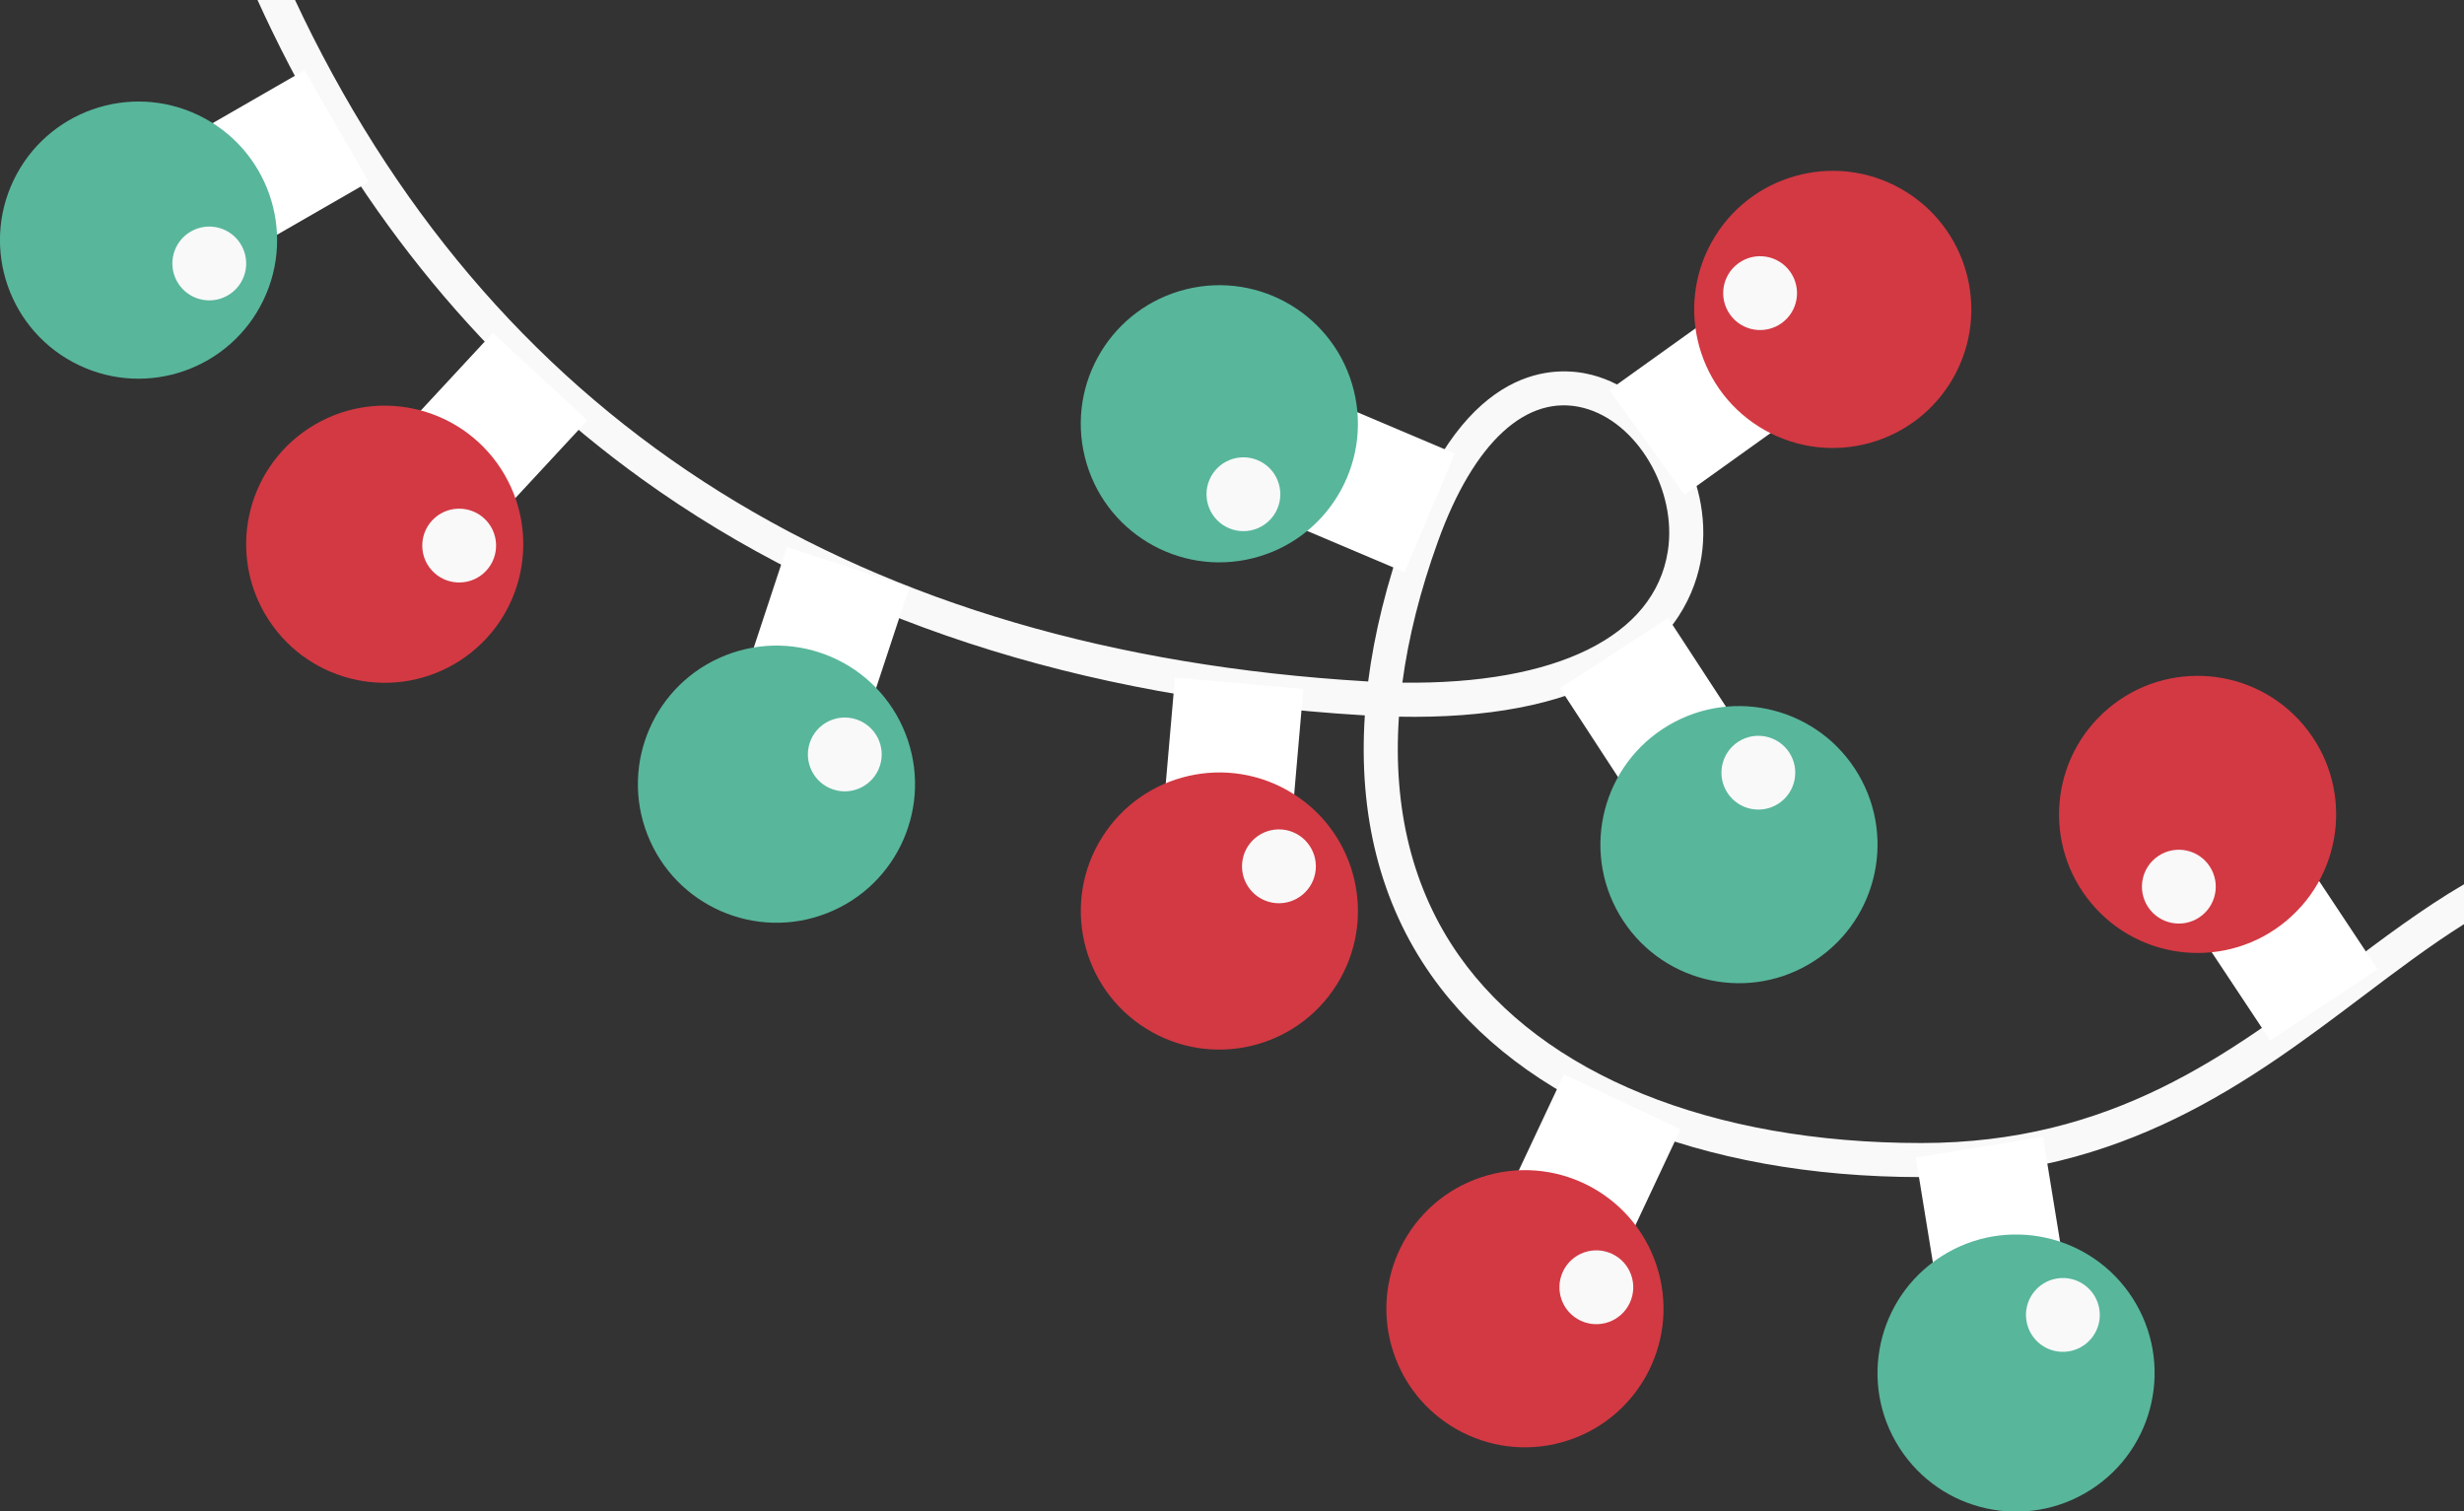 <?xml version="1.0" encoding="UTF-8"?>
<svg id="Layer_1" data-name="Layer 1" xmlns="http://www.w3.org/2000/svg" viewBox="0 0 651.26 399.46">
  <rect x="0" y="0" width="651.26" height="399.46" fill="#333333" stroke="none"/>
  <defs>
    <style>
      .cls-1 {
        fill: #fff;
      }

      .cls-2 {
        fill: #d33943;
      }

      .cls-3 {
        fill: #f9f9f9;
      }

      .cls-4 {
        fill: #58b69b;
      }
    </style>
  </defs>
  <path class="cls-3" d="M619.06,256.14c-29.95,22.6-60.91,45.96-111.25,45.96h-.02c-55.51,0-100.05-18.08-122.19-49.59-12.21-17.37-17.51-38.74-15.85-63.09,23.46,.44,42.27-3.15,56.09-10.69,17.1-9.33,22.42-22.36,23.88-31.64,3.25-20.79-10.31-43.23-29.01-48.02-9.46-2.42-33.17-3.26-49.13,41.01-5.01,13.92-8.33,27.3-9.96,40.03-.23-.02-.46-.03-.69-.04C227.44,172.07,133,113.09,80.25,4.77c-.77-1.59-1.53-3.18-2.27-4.77h-9.92c1.27,2.8,2.59,5.6,3.95,8.41,23.73,48.84,56.58,88.6,97.63,118.18,51.26,36.93,115.44,57.95,190.76,62.46,.11,.01,.23,.01,.34,.02-1.75,26.32,4.1,49.56,17.49,68.61,23.86,33.95,71.07,53.42,129.56,53.42h.02c53.36,0,86.99-25.38,116.67-47.77,8.99-6.78,17.77-13.41,26.78-19.08v-10.54c-10.99,6.43-21.46,14.32-32.2,22.43Zm-239.01-113.01c9.47-26.28,23.48-39.16,38.43-35.34,14.23,3.64,24.88,21.71,22.34,37.9-3.52,22.55-29.51,35.24-70.16,34.73,1.58-11.83,4.7-24.29,9.39-37.29Z"/>
  <rect class="cls-1" x="199.53" y="150.68" width="37.52" height="34.06" transform="translate(-9.39 322.42) rotate(-71.73)"/>
  <circle class="cls-4" cx="205.24" cy="207.24" r="36.62" transform="translate(-61.48 89.19) rotate(-21.4)"/>
  <path class="cls-3" d="M232.55,202.45c-1.69,5.12-7.21,7.9-12.32,6.21-5.12-1.69-7.9-7.21-6.21-12.32,1.69-5.12,7.21-7.9,12.32-6.21,5.12,1.69,7.9,7.21,6.21,12.32Z"/>
  <rect class="cls-1" x="343.59" y="109.48" width="34.06" height="37.52" transform="translate(101.86 410.26) rotate(-67.04)"/>
  <circle class="cls-4" cx="322.29" cy="111.99" r="36.62" transform="translate(-17.45 80.48) rotate(-13.86)"/>
  <path class="cls-3" d="M324.84,139.61c-4.96-2.1-7.28-7.83-5.18-12.79,2.1-4.96,7.83-7.28,12.79-5.18,4.96,2.1,7.28,7.83,5.18,12.79-2.1,4.96-7.83,7.28-12.79,5.18Z"/>
  <rect class="cls-1" x="111.24" y="96.27" width="37.52" height="34.06" transform="translate(-41.47 131.58) rotate(-47.16)"/>
  <circle class="cls-2" cx="101.69" cy="143.83" r="36.62" transform="translate(-61.99 78.74) rotate(-33.05)"/>
  <path class="cls-3" d="M128.52,150.83c-3.66,3.95-9.84,4.18-13.79,.52-3.95-3.66-4.18-9.84-.52-13.79,3.66-3.95,9.84-4.18,13.79-.52,3.95,3.66,4.18,9.84,.52,13.79Z"/>
  <rect class="cls-1" x="586.85" y="231.23" width="34.06" height="37.52" transform="translate(-37.55 375.45) rotate(-33.56)"/>
  <circle class="cls-2" cx="580.87" cy="215.29" r="36.62" transform="translate(-2.51 423.7) rotate(-40)"/>
  <path class="cls-3" d="M567.76,239.73c-2.98-4.49-1.75-10.55,2.74-13.52,4.49-2.98,10.55-1.75,13.52,2.74,2.98,4.49,1.75,10.55-2.74,13.52-4.49,2.98-10.55,1.75-13.52-2.74Z"/>
  <rect class="cls-1" x="307.13" y="182.25" width="37.52" height="34.06" transform="translate(99.13 506.69) rotate(-85.03)"/>
  <circle class="cls-2" cx="322.28" cy="240.76" r="36.62" transform="translate(-52.92 385.85) rotate(-57.9)"/>
  <path class="cls-3" d="M347.76,229.81c-.47,5.37-5.2,9.34-10.57,8.88-5.37-.47-9.34-5.2-8.88-10.57,.47-5.37,5.2-9.34,10.57-8.88,5.37,.47,9.34,5.2,8.88,10.57Z"/>
  <rect class="cls-1" x="402.02" y="291.13" width="37.52" height="34.06" transform="translate(-37.07 557.95) rotate(-64.83)"/>
  <circle class="cls-2" cx="403.07" cy="345.85" r="36.62" transform="translate(-88.68 145.21) rotate(-18.43)"/>
  <path class="cls-3" d="M430.76,344.37c-2.29,4.88-8.1,6.97-12.98,4.68-4.88-2.29-6.97-8.1-4.68-12.98,2.29-4.88,8.1-6.97,12.98-4.68,4.88,2.29,6.97,8.1,4.68,12.98Z"/>
  <rect class="cls-1" x="53.95" y="25.66" width="37.52" height="34.06" transform="translate(-11.6 41.97) rotate(-29.93)"/>
  <circle class="cls-4" cx="36.62" cy="63.46" r="36.62" transform="translate(-36.44 69.03) rotate(-64.37)"/>
  <path class="cls-3" d="M60.18,78.09c-4.67,2.69-10.64,1.08-13.32-3.59-2.69-4.67-1.08-10.64,3.59-13.32,4.67-2.69,10.64-1.08,13.32,3.59,2.69,4.67,1.08,10.64-3.59,13.32Z"/>
  <rect class="cls-1" x="419.84" y="169.6" width="34.06" height="37.52" transform="translate(-31.93 269.35) rotate(-33.13)"/>
  <circle class="cls-4" cx="459.62" cy="223.23" r="36.62" transform="translate(-49.7 264.08) rotate(-30.49)"/>
  <path class="cls-3" d="M472.92,198.89c2.94,4.51,1.67,10.56-2.84,13.5-4.51,2.94-10.56,1.67-13.5-2.84-2.94-4.51-1.67-10.56,2.84-13.5,4.51-2.94,10.56-1.67,13.5,2.84Z"/>
  <rect class="cls-1" x="509.14" y="302.99" width="34.06" height="37.52" transform="translate(-44.9 88.82) rotate(-9.26)"/>
  <circle class="cls-4" cx="532.87" cy="362.84" r="36.62" transform="translate(-111.56 344.99) rotate(-32.66)"/>
  <path class="cls-3" d="M554.87,345.96c.87,5.32-2.74,10.33-8.06,11.2-5.32,.87-10.33-2.74-11.2-8.06-.87-5.32,2.74-10.33,8.06-11.2,5.32-.87,10.33,2.74,11.2,8.06Z"/>
  <rect class="cls-1" x="431.81" y="88.98" width="37.52" height="34.06" transform="translate(22.46 282) rotate(-35.59)"/>
  <circle class="cls-2" cx="484.43" cy="81.78" r="36.62" transform="translate(175.83 464.05) rotate(-60.67)"/>
  <path class="cls-3" d="M459.54,69.54c4.38-3.14,10.48-2.13,13.61,2.26s2.13,10.48-2.26,13.61-10.48,2.13-13.61-2.26c-3.14-4.38-2.13-10.48,2.26-13.61Z"/>
</svg>
